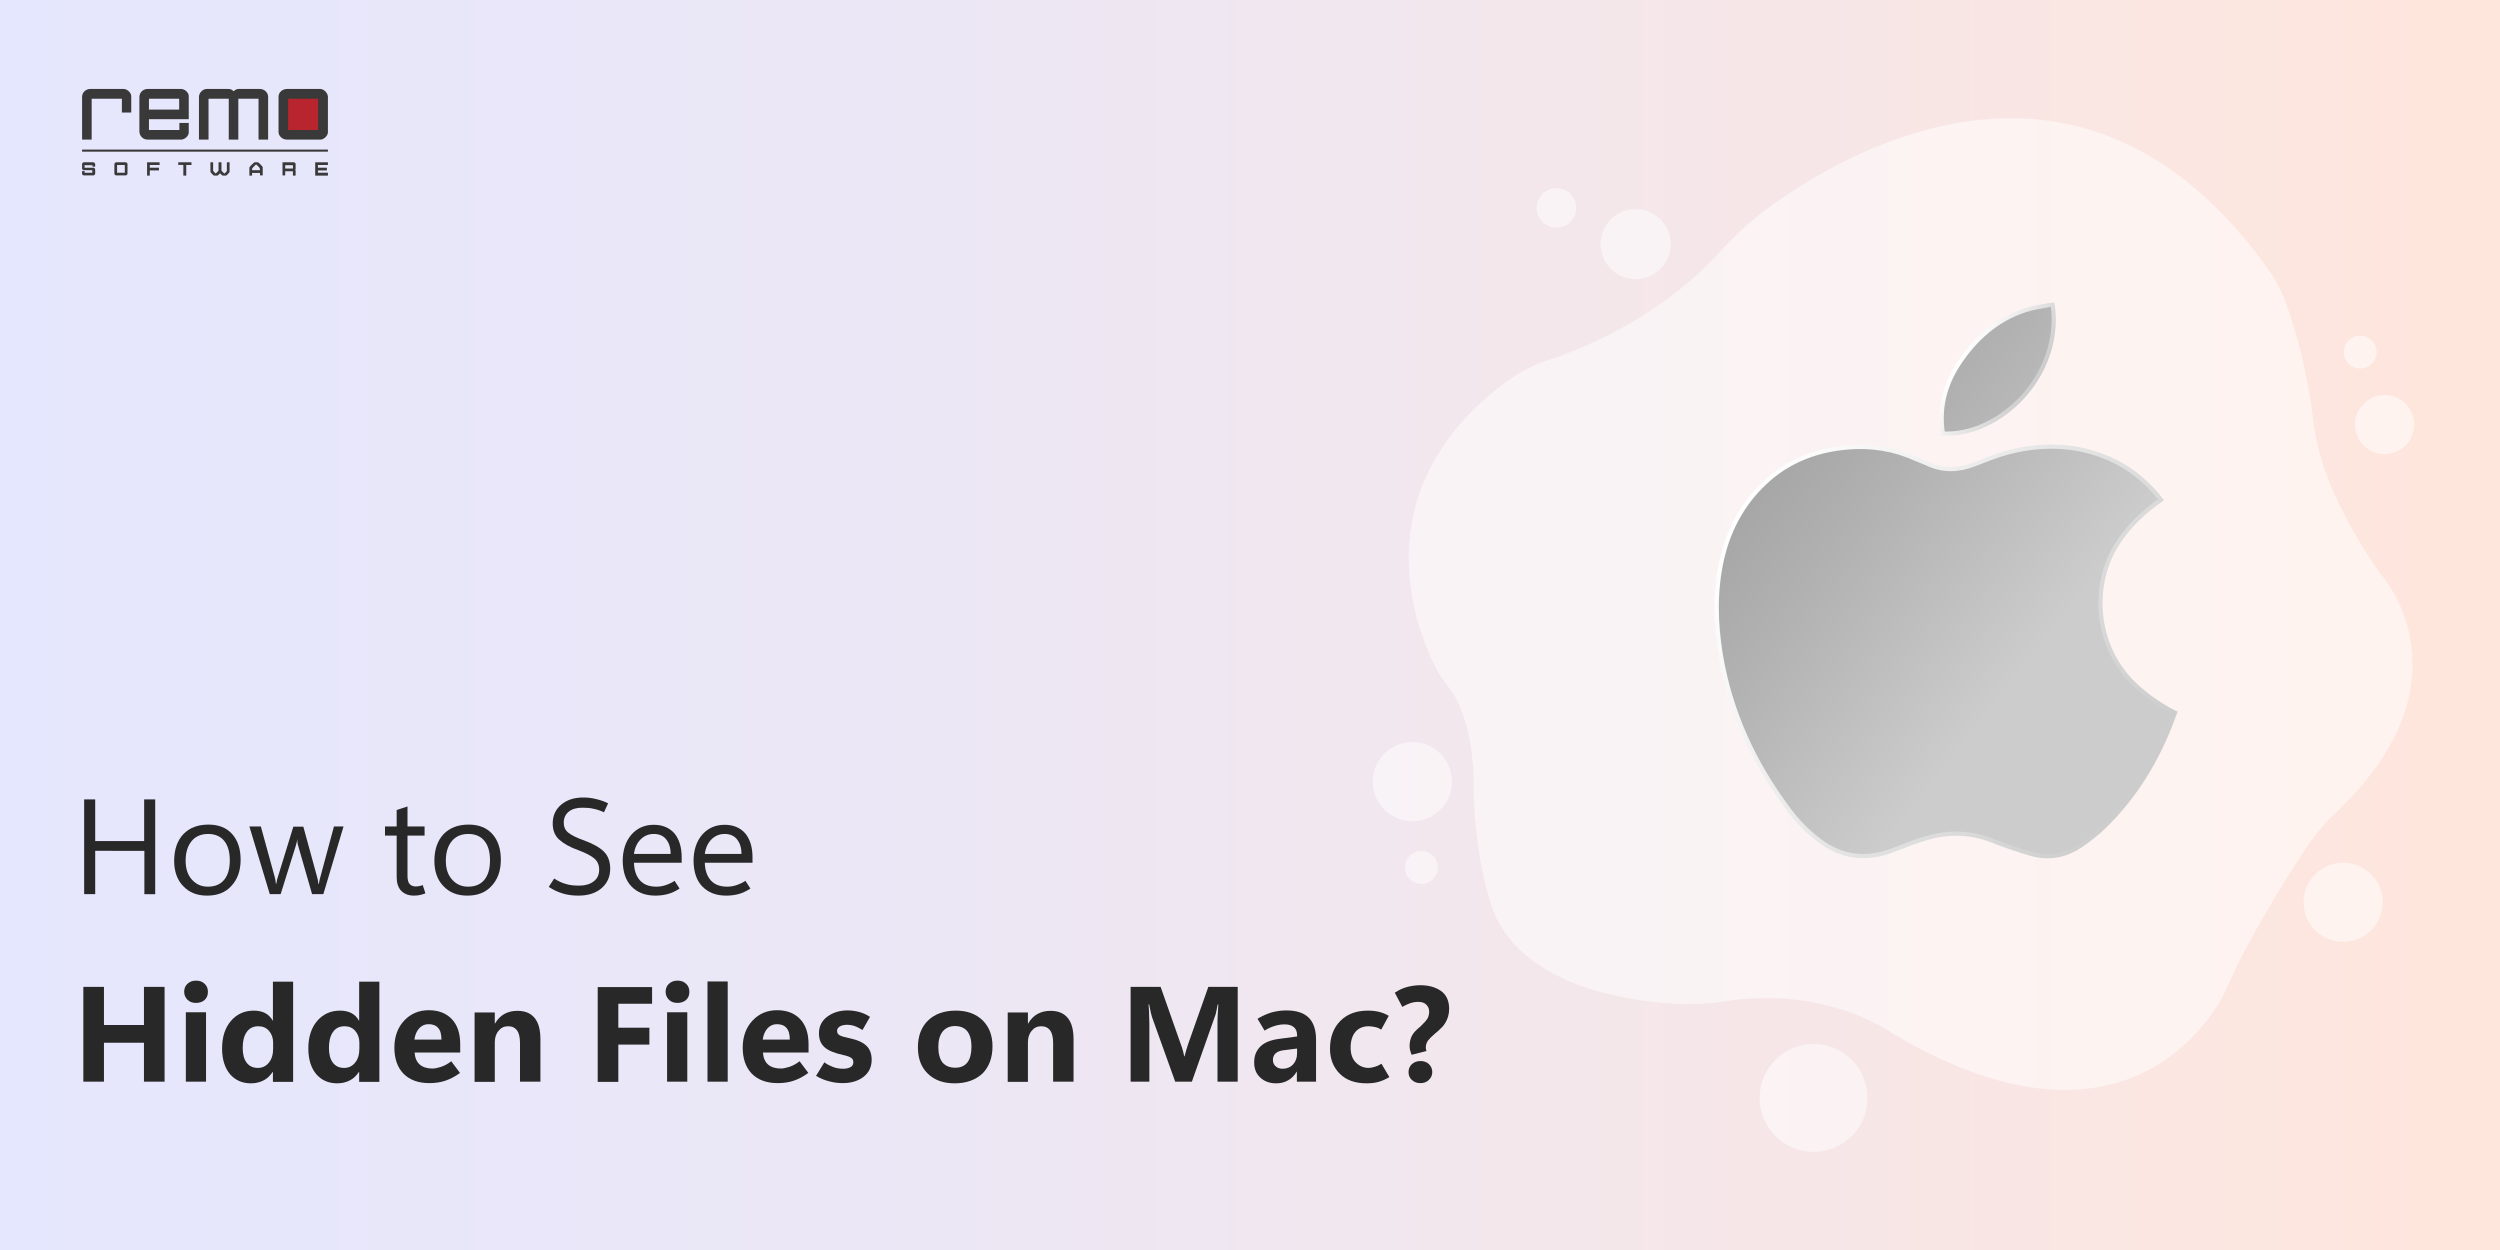 <?xml version="1.0" encoding="utf-8"?>
<!-- Generator: Adobe Illustrator 26.5.3, SVG Export Plug-In . SVG Version: 6.00 Build 0)  -->
<svg version="1.1" id="Layer_1" xmlns="http://www.w3.org/2000/svg" xmlns:xlink="http://www.w3.org/1999/xlink" x="0px" y="0px"
	 viewBox="0 0 1200 600" style="enable-background:new 0 0 1200 600;" xml:space="preserve">
<rect x="0" y="0" width="1200" height="600" fill="#808080" stroke="none"/>
<style type="text/css">
	.st0{fill:url(#SVGID_1_);}
	.st1{opacity:0.5;}
	.st2{fill:#FFFFFF;}
	.st3{fill-rule:evenodd;clip-rule:evenodd;fill:#393939;}
	.st4{fill:#B8252E;}
	.st5{fill:#393939;}
	
		.st6{fill:url(#SVGID_00000023988785131374184330000001609943087641836715_);stroke:url(#SVGID_00000084501607281259263810000013512798159404553377_);stroke-width:2;stroke-miterlimit:10;}
	
		.st7{fill:url(#SVGID_00000048493384822137739000000010536241168656468114_);stroke:url(#SVGID_00000083057283366178651880000013047348431241516193_);stroke-width:2;stroke-miterlimit:10;}
	.st8{fill:#282828;}
</style>
<linearGradient id="SVGID_1_" gradientUnits="userSpaceOnUse" x1="0" y1="-1532" x2="1200" y2="-1532" gradientTransform="matrix(1 0 0 -1 0 -1232)">
	<stop  offset="0" style="stop-color:#E5E7FE"/>
	<stop  offset="0.38" style="stop-color:#ECE7F5"/>
	<stop  offset="1" style="stop-color:#FFE6DC"/>
</linearGradient>
<rect class="st0" width="1200" height="600"/>
<g class="st1">
	<g>
		<path class="st2" d="M1097.4,145.8c3.9,10.9,10,30.8,12.8,54.8c1.3,11.1,4.2,22,8.5,32.3c4.6,11,11.8,25.1,22.7,40.8
			c0.6,0.9,1.3,1.8,2,2.6c5.7,7,40.1,54.6-22,113.6c-5.8,5.5-11,11.7-15.4,18.5c-10.2,15.7-28.2,44.6-37.4,66.5
			c0,0-39.6,92.3-159.3,21.7c-0.7-0.4-1.5-0.9-2.2-1.4c-5.3-3.6-34.5-21.3-78.8-14.6c-9.1,1.4-18.3,1.7-27.5,1
			c-26.1-2-70.7-10.5-84.2-44.8c0,0-9.7-25.6-9.3-64.3c0,0-0.2-28.1-12.2-43c-2.4-3-4.5-6.1-6.2-9.5
			c-10.3-20.6-34.3-84.8,32.9-135.9c0,0,6.9-5.4,15.6-9.2c1.6-0.7,3.2-1.3,4.9-1.8c9.5-2.9,52.1-17.6,83.5-52.5
			c7.5-8.3,15.9-15.8,25-22.3c43.3-30.9,152.5-89.2,238.2,31.3C1092.6,134.6,1095.4,140.1,1097.4,145.8z"/>
		<circle class="st2" cx="1144.6" cy="203.8" r="14.2"/>
		<circle class="st2" cx="1132.9" cy="169" r="7.9"/>
		<circle class="st2" cx="785.1" cy="117.2" r="16.8"/>
		<circle class="st2" cx="747.1" cy="99.8" r="9.5"/>
		<circle class="st2" cx="677.9" cy="375.2" r="19"/>
		<circle class="st2" cx="682.3" cy="416.4" r="7.9"/>
		<circle class="st2" cx="870.5" cy="527" r="25.9"/>
		<circle class="st2" cx="1124.7" cy="433.1" r="19"/>
	</g>
</g>
<g>
	<path class="st3" d="M95.5,46.5V67h4.6V47.4h9.7V67h4.6V47.4h9.7V67h4.6V46.5c0-2.1-1.8-3.8-4-3.8h-10.3c-0.8,0-1.8,0.6-2.2,1.1
		c-0.9-0.6-1.1-1.1-2.6-1.1H99.2C97.3,42.7,95.5,44.6,95.5,46.5z"/>
	<path class="st3" d="M39.4,46.4V67H44V47.4h14.5V54H63v-7.8c0-1.7-1.9-3.5-3.7-3.5h-16C41.2,42.7,39.4,44.4,39.4,46.4z"/>
	<g>
		<rect x="136.6" y="45.5" class="st4" width="17.7" height="18.8"/>
		<path class="st5" d="M153.7,42.7h-15.9c-2.2,0-4.1,1.6-4.1,3.7v17c0,1.9,1.9,3.6,3.9,3.6h16.3c1.6,0,3.5-1.9,3.5-3.5V46.4
			C157.3,44.6,155.5,42.7,153.7,42.7z M152.7,62.4h-14.4v-15h14.4V62.4L152.7,62.4z"/>
	</g>
	<rect x="39.4" y="71.8" class="st3" width="118" height="1"/>
	<path class="st5" d="M90.6,57.2V46.1c0-1.7-1.9-3.4-3.7-3.4h-16c-2.3,0-4,1.7-4,4V63c0,2.2,1.7,4,3.9,4H87c1.7,0,3.6-1.8,3.6-3.4
		V59h-4.5v3.4H71.5v-5.2H90.6L90.6,57.2z M71.5,47.4H86v5.2H71.5V47.4z"/>
	<path class="st3" d="M101,82.5c0,0.2,1.5,1.8,1.7,1.8h1.6c0.4,0,1-0.9,1.3-1.1c0.3,0.2,1,1.1,1.3,1.1h1.6c0.2,0,1.7-1.5,1.7-1.8
		v-4.6h-1.3V82c0,0.3-1,1.2-1.2,1.3c-0.2-0.2-1.4-1.2-1.4-1.5v-3.9h-1.4v3.9c0,0.3-1.2,1.4-1.4,1.5c-0.2-0.3-1.2-1.1-1.2-1.4v-4H101
		V82.5L101,82.5z"/>
	<path class="st3" d="M39.4,78.8V81c0,0.2,0.5,0.7,0.7,0.7h4.2v1.2h-3.7v-0.8h-1.2v1.4c0,0.3,0.5,0.7,0.9,0.7h4.5
		c0.6,0,0.9-0.5,0.9-1.1v-1.5c0-0.6-0.3-1.1-0.9-1.1h-4.2v-1.2h3.8V80h1.3v-1.1c0-0.6-0.5-1-1-1h-4.4C39.8,77.9,39.4,78.3,39.4,78.8
		z"/>
	<polygon class="st3" points="88,79.2 88,84.3 89.4,84.3 89.4,79.2 91.9,79.2 91.9,77.9 85.6,77.9 85.6,78.1 85.6,79.1 	"/>
	<path class="st5" d="M60.3,77.9h-4.4c-0.5,0-1,0.4-1,0.9v4.5c0,0.5,0.4,0.9,0.9,0.9h4.5c0.5,0,0.9-0.4,0.9-0.9v-4.5
		C61.2,78.3,60.8,77.9,60.3,77.9z M59.9,82.9h-3.7v-3.7h3.7V82.9L59.9,82.9z"/>
	<path class="st5" d="M123.8,77.9h-1.6c-0.3,0-2.5,2.2-2.5,2.5v3.9h1.3V83h3.8v1.2h1.3v-4C126.1,80,124.1,77.9,123.8,77.9z
		 M124.8,81.7H121V81c0-0.3,1.6-1.8,1.9-2.1c0.3,0.2,1.8,1.6,1.8,1.9L124.8,81.7L124.8,81.7z"/>
	<path class="st5" d="M141.9,78.8c0-0.5-0.4-0.9-0.9-0.9h-5.4v6.3h1.3v-2h3.7v2.1h1.3v-2.4c0-0.2-0.1-0.2-0.2-0.4
		c0.1-0.2,0.2-0.2,0.2-0.4L141.9,78.8L141.9,78.8z M140.6,80.9h-3.7v-1.6h3.7V80.9z"/>
	<polygon class="st3" points="88,79.2 85.6,79.1 85.6,78.1 85.6,77.9 85.4,79.2 	"/>
	<polygon class="st5" points="71.9,80.5 71.9,79.2 76.6,79.2 76.6,77.9 70.6,77.9 70.6,84.3 71.9,84.3 71.9,81.8 76.3,81.8 
		76.3,80.5 	"/>
	<polygon class="st5" points="152.6,80.5 152.6,79.2 157.4,79.2 157.4,77.9 151.3,77.9 151.3,84.3 157.4,84.3 157.4,82.9 
		152.6,82.9 152.6,81.8 156.9,81.8 156.9,80.5 	"/>
</g>
<g>
	
		<linearGradient id="SVGID_00000145738359494067546860000000408380924427367864_" gradientUnits="userSpaceOnUse" x1="556.121" y1="-1239.775" x2="965.653" y2="-1560.456" gradientTransform="matrix(1 0 0 -1 0 -1232)">
		<stop  offset="0" style="stop-color:#666666"/>
		<stop  offset="0.168" style="stop-color:#6F6F6F"/>
		<stop  offset="0.445" style="stop-color:#888888"/>
		<stop  offset="0.795" style="stop-color:#B1B1B1"/>
		<stop  offset="1" style="stop-color:#CCCCCC"/>
	</linearGradient>
	
		<linearGradient id="SVGID_00000052789210394642442390000015293384295881698698_" gradientUnits="userSpaceOnUse" x1="1035.093" y1="-1597.025" x2="832.979" y2="-1480.334" gradientTransform="matrix(1 0 0 -1 0 -1232)">
		<stop  offset="0" style="stop-color:#CCCCCC"/>
		<stop  offset="1" style="stop-color:#FFFFFF"/>
	</linearGradient>
	
		<path style="fill:url(#SVGID_00000145738359494067546860000000408380924427367864_);stroke:url(#SVGID_00000052789210394642442390000015293384295881698698_);stroke-width:2;stroke-miterlimit:10;" d="
		M1037.3,239.9c-0.7,0.5-1.3,1-2,1.4c-8.5,6.3-15.9,13.7-21,23.2c-10.1,18.8-8.3,46.5,10.6,64.3c5.3,5,11.2,9.1,17.5,12.5
		c0.5,0.3,1,0.5,1.6,0.8c-0.4,1.1-0.8,2.1-1.2,3.2c-7.3,19.5-17.8,36.9-32.8,51.5c-3.3,3.2-6.9,6-10.6,8.6c-7.8,5.5-16.3,7-25.4,4.2
		c-5.9-1.8-11.7-3.7-17.4-6c-10.5-4.2-21.2-4.5-31.9-1.3c-5.2,1.5-10.3,3.5-15.4,5.5c-12.7,5.1-24.7,4.1-35.8-4.2
		c-5.8-4.3-10.8-9.5-15.1-15.3c-16.5-22.1-27.8-46.5-32.4-73.9c-2.5-15.2-2.9-30.6,0.5-45.8c3.5-15.4,10.9-28.6,23-39
		c10.7-9.1,23.3-13.6,37.2-14.8c11.5-1,22.4,0.7,32.9,5.5c1.9,0.8,3.8,1.5,5.6,2.3c7.4,3.5,14.7,3.2,22.2,0.4
		c5.5-2.1,11-4.4,16.7-5.9c17.6-4.5,34.9-3.7,51.4,4.5C1024.2,226,1031.3,232.3,1037.3,239.9z"/>
	
		<linearGradient id="SVGID_00000005238066296232646630000002293224451561962627_" gradientUnits="userSpaceOnUse" x1="626.994" y1="-1149.265" x2="1036.526" y2="-1469.946" gradientTransform="matrix(1 0 0 -1 0 -1232)">
		<stop  offset="0" style="stop-color:#666666"/>
		<stop  offset="0.168" style="stop-color:#6F6F6F"/>
		<stop  offset="0.445" style="stop-color:#888888"/>
		<stop  offset="0.795" style="stop-color:#B1B1B1"/>
		<stop  offset="1" style="stop-color:#CCCCCC"/>
	</linearGradient>
	
		<linearGradient id="SVGID_00000160883581088107510150000003079725687488864687_" gradientUnits="userSpaceOnUse" x1="975.737" y1="-1418.868" x2="942.823" y2="-1399.865" gradientTransform="matrix(1 0 0 -1 0 -1232)">
		<stop  offset="0" style="stop-color:#CCCCCC"/>
		<stop  offset="1" style="stop-color:#FFFFFF"/>
	</linearGradient>
	
		<path style="fill:url(#SVGID_00000005238066296232646630000002293224451561962627_);stroke:url(#SVGID_00000160883581088107510150000003079725687488864687_);stroke-width:2;stroke-miterlimit:10;" d="
		M932.6,208.1c-1.9-12.2,0.9-23.3,7.6-33.5c7.9-11.9,18.1-21.2,31.9-25.7c3.9-1.3,8.1-1.8,12.2-2.6c0.3-0.1,0.7,0,1,0
		C990,180.4,959.7,209.5,932.6,208.1z"/>
</g>
<g>
	<g>
		<path class="st8" d="M74.6,429.2h-5.3v-20.8H45.7v20.8h-5.3v-45.5h5.3v20h23.5v-20h5.3V429.2z"/>
		<path class="st8" d="M99.4,429.9c-4.8,0-8.6-1.5-11.5-4.6c-2.9-3-4.3-7.1-4.3-12.1c0-5.4,1.5-9.7,4.4-12.8c3-3.1,7-4.6,12.1-4.6
			c4.8,0,8.6,1.5,11.3,4.5c2.7,3,4.1,7.1,4.1,12.4c0,5.2-1.5,9.4-4.4,12.5C108.3,428.4,104.3,429.9,99.4,429.9z M99.8,425.6
			c3.4,0,6-1.1,7.8-3.3c1.8-2.2,2.7-5.3,2.7-9.3c0-4.1-0.9-7.2-2.7-9.4c-1.8-2.2-4.4-3.3-7.7-3.3c-3.3,0-6,1.1-7.9,3.4
			c-1.9,2.3-2.9,5.4-2.9,9.4c0,3.9,1,6.9,3,9.1S96.5,425.6,99.8,425.6z"/>
		<path class="st8" d="M164.9,396.7l-9.7,32.5h-5.4l-6.7-23.3c-0.2-0.6-0.3-1.1-0.3-1.5c-0.1-0.4-0.1-0.9-0.1-1.4h-0.1
			c0,0.5-0.1,1-0.2,1.4c-0.1,0.4-0.3,0.9-0.4,1.5l-7.3,23.3h-5.2l-9.8-32.5h5.5l6.7,24.4c0.1,0.4,0.2,0.8,0.3,1.3s0.1,1,0.2,1.7h0.3
			c0-0.5,0.1-0.9,0.2-1.4c0.1-0.5,0.2-1,0.4-1.5l7.5-24.4h4.8l6.7,24.5c0.1,0.4,0.2,0.8,0.3,1.3c0.1,0.5,0.1,1,0.2,1.6h0.3
			c0-0.4,0.1-0.9,0.2-1.4c0.1-0.5,0.2-1,0.4-1.6l6.6-24.5H164.9z"/>
		<path class="st8" d="M204.2,428.8c-0.9,0.4-1.8,0.6-2.6,0.8c-0.9,0.2-1.8,0.3-2.9,0.3c-2.6,0-4.6-0.8-6.1-2.3s-2.2-3.8-2.2-6.7
			v-19.8h-5.6v-4.4h5.6v-7.9l5.2-1.7v9.6h8.2v4.4h-8.2v19.2c0,1.9,0.3,3.2,1,4c0.7,0.8,1.7,1.2,3,1.2c0.6,0,1.2-0.1,1.8-0.2
			c0.6-0.1,1.1-0.3,1.5-0.5L204.2,428.8z"/>
		<path class="st8" d="M224.3,429.9c-4.8,0-8.6-1.5-11.5-4.6c-2.9-3-4.3-7.1-4.3-12.1c0-5.4,1.5-9.7,4.4-12.8c3-3.1,7-4.6,12.1-4.6
			c4.8,0,8.6,1.5,11.3,4.5c2.7,3,4.1,7.1,4.1,12.4c0,5.2-1.5,9.4-4.4,12.5C233.2,428.4,229.2,429.9,224.3,429.9z M224.7,425.6
			c3.4,0,6-1.1,7.8-3.3c1.8-2.2,2.7-5.3,2.7-9.3c0-4.1-0.9-7.2-2.7-9.4c-1.8-2.2-4.4-3.3-7.7-3.3c-3.3,0-6,1.1-7.9,3.4
			c-1.9,2.3-2.9,5.4-2.9,9.4c0,3.9,1,6.9,3,9.1S221.4,425.6,224.7,425.6z"/>
		<path class="st8" d="M263.4,425.7l2.6-4c1.9,1.2,3.7,2.1,5.6,2.6c1.9,0.6,4,0.8,6.5,0.8c2.8,0,5.1-0.7,6.8-2
			c1.8-1.3,2.7-3.2,2.7-5.7c0-2.2-0.8-4-2.3-5.3c-1.5-1.3-4-2.6-7.4-3.9c-4.3-1.5-7.4-3.3-9.5-5.2c-2.1-1.9-3.1-4.5-3.1-7.7
			c0-3.7,1.3-6.7,4-9c2.7-2.3,6.2-3.5,10.6-3.5c2,0,4,0.2,6,0.7c1.9,0.4,4,1.1,6,2.1l-2,4.3c-1.7-0.8-3.4-1.4-5.1-1.7
			c-1.6-0.4-3.4-0.5-5.3-0.5c-2.7,0-4.9,0.6-6.5,1.9s-2.4,3.1-2.4,5.3c0,2,0.7,3.6,2.2,4.8s3.9,2.4,7.3,3.6c4.6,1.7,7.8,3.5,9.8,5.5
			c2,2,3,4.8,3,8.2c0,3.7-1.3,6.8-4,9.2s-6.4,3.7-11.2,3.7c-2.7,0-5.2-0.3-7.5-1S265.6,427.2,263.4,425.7z"/>
		<path class="st8" d="M327.3,414.1h-23c0.1,3.7,1.1,6.5,2.9,8.5s4.4,3,7.8,3c1.5,0,2.9-0.2,4.4-0.7s2.9-1.1,4.4-2.1l2.4,3.7
			c-1.8,1.2-3.7,2.1-5.5,2.6s-3.9,0.8-6.1,0.8c-4.9,0-8.7-1.5-11.5-4.4c-2.8-2.9-4.1-7-4.2-12.2c0-5.2,1.4-9.4,4.1-12.6
			c2.8-3.2,6.4-4.8,10.8-4.8c4.2,0,7.5,1.4,9.9,4.1c2.3,2.8,3.5,6.6,3.5,11.5V414.1z M321.9,409.8c0-3-0.8-5.3-2.2-7
			c-1.4-1.7-3.4-2.5-5.9-2.5c-2.5,0-4.6,0.9-6.3,2.6s-2.8,4-3.2,7H321.9z"/>
		<path class="st8" d="M361.3,414.1h-23c0.1,3.7,1.1,6.5,2.9,8.5s4.4,3,7.8,3c1.5,0,2.9-0.2,4.4-0.7s2.9-1.1,4.4-2.1l2.4,3.7
			c-1.8,1.2-3.7,2.1-5.5,2.6s-3.9,0.8-6.1,0.8c-4.9,0-8.7-1.5-11.5-4.4c-2.8-2.9-4.1-7-4.2-12.2c0-5.2,1.4-9.4,4.1-12.6
			c2.8-3.2,6.4-4.8,10.8-4.8c4.2,0,7.5,1.4,9.9,4.1c2.3,2.8,3.5,6.6,3.5,11.5V414.1z M355.9,409.8c0-3-0.8-5.3-2.2-7
			c-1.4-1.7-3.4-2.5-5.9-2.5c-2.5,0-4.6,0.9-6.3,2.6s-2.8,4-3.2,7H355.9z"/>
		<path class="st8" d="M79,519.2h-9.9v-18.7H49.9v18.7H40v-45.5h9.9v18.3h19.2v-18.3H79V519.2z"/>
		<path class="st8" d="M94.1,481.4c-1.7,0-3.1-0.5-4.1-1.5s-1.6-2.3-1.6-3.8c0-1.6,0.5-2.9,1.6-3.9c1.1-1,2.4-1.5,4.1-1.5
			c1.7,0,3.1,0.5,4.1,1.5c1.1,1,1.6,2.3,1.6,3.9c0,1.6-0.5,2.9-1.6,3.9C97.2,480.9,95.8,481.4,94.1,481.4z M98.9,519.2h-9.7v-33.3
			h9.7V519.2z"/>
		<path class="st8" d="M130.9,514.5c-1.2,1.8-2.6,3.2-4.4,4.1c-1.7,0.9-3.8,1.4-6.1,1.4c-4.1,0-7.5-1.5-10-4.4
			c-2.5-3-3.8-7.1-3.8-12.3c0-5.5,1.4-9.9,4.2-13.2s6.5-5,11-5c2.1,0,4,0.4,5.5,1.2s2.7,2,3.6,3.6h0.1v-18.7h9.7v48.1H131v-4.7
			H130.9z M116.5,503c0,3.1,0.6,5.4,1.9,7.1c1.3,1.7,3.1,2.5,5.4,2.5c2.2,0,4-0.9,5.3-2.6c1.4-1.7,2-4,2-6.8v-2.8
			c0-2.2-0.7-4.1-2-5.6c-1.3-1.5-3-2.2-5.1-2.2c-2.4,0-4.3,0.9-5.6,2.8S116.5,499.7,116.5,503z"/>
		<path class="st8" d="M172.3,514.5c-1.2,1.8-2.6,3.2-4.4,4.1c-1.7,0.9-3.8,1.4-6.1,1.4c-4.1,0-7.5-1.5-10-4.4
			c-2.5-3-3.8-7.1-3.8-12.3c0-5.5,1.4-9.9,4.2-13.2s6.5-5,11-5c2.1,0,4,0.4,5.5,1.2s2.7,2,3.6,3.6h0.1v-18.7h9.7v48.1h-9.7v-4.7
			H172.3z M157.9,503c0,3.1,0.6,5.4,1.9,7.1c1.3,1.7,3.1,2.5,5.4,2.5c2.2,0,4-0.9,5.3-2.6c1.4-1.7,2-4,2-6.8v-2.8
			c0-2.2-0.7-4.1-2-5.6c-1.3-1.5-3-2.2-5.1-2.2c-2.4,0-4.3,0.9-5.6,2.8S157.9,499.7,157.9,503z"/>
		<path class="st8" d="M220.9,505.2H199c0.2,2.6,1,4.5,2.5,5.8c1.5,1.3,3.6,1.9,6.2,1.9c1,0,2.3-0.3,4-0.8c1.7-0.6,3.3-1.4,4.9-2.7
			l4.2,5.6c-2.3,1.7-4.6,2.9-6.9,3.7c-2.3,0.8-4.9,1.2-7.8,1.2c-5.3,0-9.4-1.5-12.4-4.5c-2.9-3-4.4-7.2-4.4-12.5
			c0-5.3,1.6-9.7,4.7-13s7-5,11.8-5c4.6,0,8.3,1.4,11,4.2c2.7,2.8,4.1,6.8,4.1,12.1V505.2z M211.9,499.1c0-2.6-0.5-4.5-1.6-5.7
			c-1-1.2-2.6-1.8-4.6-1.8c-1.8,0-3.3,0.7-4.5,2s-2,3.2-2.3,5.4H211.9z"/>
		<path class="st8" d="M259.3,519.2h-9.7v-18.6c0-2.7-0.5-4.7-1.4-6c-1-1.3-2.4-2-4.3-2c-1.9,0-3.4,0.7-4.6,2.2
			c-1.2,1.4-1.8,3.3-1.8,5.5v19h-9.7v-33.3h9.7v5.3h0.1c1.2-2.1,2.7-3.6,4.5-4.6c1.8-1,3.9-1.5,6.2-1.5c3.7,0,6.4,1.1,8.3,3.4
			s2.8,5.7,2.8,10.3V519.2z"/>
		<path class="st8" d="M313,481.8h-16.2v11.5h14.9v8.1h-14.9v17.9h-9.9v-45.5H313V481.8z"/>
		<path class="st8" d="M325.2,481.4c-1.7,0-3.1-0.5-4.1-1.5s-1.6-2.3-1.6-3.8c0-1.6,0.5-2.9,1.6-3.9c1.1-1,2.4-1.5,4.1-1.5
			c1.7,0,3.1,0.5,4.1,1.5c1.1,1,1.6,2.3,1.6,3.9c0,1.6-0.5,2.9-1.6,3.9C328.2,480.9,326.9,481.4,325.2,481.4z M329.9,519.2h-9.7
			v-33.3h9.7V519.2z"/>
		<path class="st8" d="M339.6,519.2v-48.1h9.7v48.1H339.6z"/>
		<path class="st8" d="M388.1,505.2h-21.9c0.2,2.6,1,4.5,2.5,5.8c1.5,1.3,3.6,1.9,6.2,1.9c1,0,2.3-0.3,4-0.8
			c1.7-0.6,3.3-1.4,4.9-2.7l4.2,5.6c-2.3,1.7-4.6,2.9-6.9,3.7c-2.3,0.8-4.9,1.2-7.8,1.2c-5.3,0-9.4-1.5-12.4-4.5
			c-2.9-3-4.4-7.2-4.4-12.5c0-5.3,1.6-9.7,4.7-13s7-5,11.8-5c4.6,0,8.3,1.4,11,4.2c2.7,2.8,4.1,6.8,4.1,12.1V505.2z M379.1,499.1
			c0-2.6-0.5-4.5-1.6-5.7c-1-1.2-2.6-1.8-4.6-1.8c-1.8,0-3.3,0.7-4.5,2s-2,3.2-2.3,5.4H379.1z"/>
		<path class="st8" d="M391.7,516.4l4-6.5c1.1,0.9,2.5,1.6,4,2.2c1.5,0.6,3.2,0.9,5.1,0.9c1.4,0,2.6-0.3,3.5-0.8s1.3-1.3,1.3-2.4
			c0-0.8-0.3-1.5-1-2s-2-1-3.9-1.4c-4.1-0.9-7.1-2.1-8.9-3.7c-1.8-1.6-2.7-3.8-2.7-6.7c0-3.3,1.3-6,4-8c2.7-2,5.9-3,9.8-3
			c2,0,3.9,0.3,5.7,0.8c1.8,0.5,3.5,1.3,5,2.3l-3.6,6.3c-1.4-0.8-2.6-1.5-3.8-1.9c-1.2-0.4-2.4-0.6-3.6-0.6c-1.4,0-2.6,0.3-3.5,0.8
			c-0.9,0.6-1.3,1.3-1.3,2.1c0,1,0.4,1.7,1.2,2.1c0.8,0.5,2.3,0.9,4.6,1.4c3.8,0.8,6.6,2,8.3,3.7c1.7,1.6,2.5,3.9,2.5,6.7
			c0,3.4-1.3,6.1-3.8,8.1s-5.9,3.1-10.1,3.1c-2.3,0-4.5-0.3-6.6-0.9C395.8,518.5,393.7,517.6,391.7,516.4z"/>
		<path class="st8" d="M458.2,520c-5.5,0-9.8-1.6-12.9-4.7c-3.2-3.1-4.7-7.3-4.7-12.6c0-5.5,1.7-9.8,4.9-12.9s7.7-4.7,13.3-4.7
			c5.5,0,9.7,1.6,12.9,4.7c3.1,3.1,4.7,7.2,4.7,12.4c0,5.5-1.6,9.8-4.8,13.1C468.2,518.4,463.8,520,458.2,520z M458.6,512.5
			c2.6,0,4.5-0.9,5.8-2.6c1.3-1.7,1.9-4.3,1.9-7.6c0-3.2-0.7-5.6-2-7.3c-1.3-1.6-3.3-2.5-5.9-2.5c-2.5,0-4.5,0.9-5.9,2.6
			c-1.4,1.8-2.1,4.2-2.1,7.4c0,3.3,0.7,5.8,2,7.5C453.9,511.7,455.9,512.5,458.6,512.5z"/>
		<path class="st8" d="M515.2,519.2h-9.7v-18.6c0-2.7-0.5-4.7-1.4-6c-1-1.3-2.4-2-4.3-2c-1.9,0-3.4,0.7-4.6,2.2
			c-1.2,1.4-1.8,3.3-1.8,5.5v19h-9.7v-33.3h9.7v5.3h0.1c1.2-2.1,2.7-3.6,4.5-4.6c1.8-1,3.9-1.5,6.2-1.5c3.7,0,6.4,1.1,8.3,3.4
			s2.8,5.7,2.8,10.3V519.2z"/>
		<path class="st8" d="M594.2,519.2h-9.8v-27.4c0-1.5,0-3,0.1-4.6s0.2-3.3,0.3-5.1h-0.3c-0.3,1.4-0.5,2.5-0.7,3.5
			c-0.2,1-0.4,1.8-0.7,2.4l-11,31.2h-8L553,488.3c-0.1-0.4-0.3-1.2-0.6-2.2c-0.2-1-0.5-2.4-0.8-4h-0.3c0.2,2.1,0.3,4.2,0.3,6.1
			c0.1,1.9,0.1,3.8,0.1,5.5v25.5h-9v-45.5h14.4l9.6,27.3c0.4,1,0.7,2,1,3c0.3,1,0.5,2,0.7,3h0.2c0.3-1.2,0.6-2.2,0.9-3.3
			c0.3-1,0.6-1.9,0.9-2.8l9.6-27.2h14.1V519.2z"/>
		<path class="st8" d="M631.7,519.2h-9.2v-4.8h-0.1c-1.1,1.9-2.5,3.3-4.2,4.2c-1.7,1-3.6,1.4-5.7,1.4c-3,0-5.5-0.9-7.5-2.7
			s-3-4.2-3-7.4c0-3.1,1-5.6,3-7.6s5.2-3.2,9.4-3.7l8.2-1.1v-0.6c0-1.7-0.5-3-1.6-3.9c-1.1-0.9-2.5-1.3-4.4-1.3
			c-1.4,0-2.9,0.2-4.6,0.7c-1.7,0.5-3.3,1.2-5,2.3l-3.4-5.7c2.2-1.3,4.4-2.3,6.6-3c2.2-0.6,4.6-1,7.3-1c4.8,0,8.4,1.2,10.7,3.5
			c2.3,2.3,3.5,5.8,3.5,10.5V519.2z M622.6,505.6v-2.3l-6.3,0.8c-1.8,0.2-3.1,0.7-4,1.5c-0.9,0.8-1.3,1.9-1.3,3.2
			c0,1.2,0.4,2.2,1.3,3c0.8,0.8,2,1.2,3.4,1.2c2,0,3.7-0.7,5-2.1C621.9,509.6,622.6,507.8,622.6,505.6z"/>
		<path class="st8" d="M666.9,517c-1.7,1-3.4,1.8-5.2,2.3c-1.8,0.5-3.6,0.7-5.7,0.7c-5.5,0-9.8-1.5-12.9-4.6
			c-3.1-3.1-4.7-7.1-4.7-12c0-5.6,1.7-10.1,5-13.4c3.3-3.3,7.7-4.9,13.2-4.9c2,0,3.8,0.2,5.4,0.6c1.6,0.4,3.1,1,4.6,1.9l-3.6,6.6
			c-1-0.6-1.9-1-2.9-1.2c-1-0.2-2-0.4-3.1-0.4c-2.7,0-4.9,0.9-6.4,2.7c-1.5,1.8-2.3,4.3-2.3,7.5c0,3.1,0.8,5.5,2.5,7.2
			s3.7,2.6,6.2,2.6c0.7,0,1.7-0.2,2.8-0.5c1.1-0.3,2.2-0.8,3.3-1.5L666.9,517z"/>
		<path class="st8" d="M677.6,506.3c-0.3-0.6-0.5-1.3-0.7-2c-0.2-0.7-0.3-1.5-0.3-2.2c0-1.9,0.4-3.5,1.1-4.9s1.9-2.6,3.3-3.8
			c0.8-0.7,1.5-1.3,2.1-2c0.6-0.6,1.2-1.2,1.6-1.8c0.5-0.6,0.8-1.2,1-1.9c0.2-0.6,0.3-1.4,0.3-2.2c0-1.3-0.5-2.4-1.4-3.3
			c-0.9-0.9-2.2-1.3-3.8-1.3c-1.4,0-2.6,0.2-3.8,0.6c-1.2,0.4-2.5,1-3.9,1.8l-3.6-6.8c2.1-1.4,4.1-2.3,6.1-2.8
			c2-0.5,4.1-0.8,6.2-0.8c3.9,0,7.2,0.9,9.8,2.7c2.6,1.8,4,4.7,4,8.7c0,1.3-0.2,2.5-0.5,3.6c-0.3,1.1-0.8,2.1-1.3,3
			c-0.6,1-1.3,1.9-2.2,2.7c-0.8,0.9-1.8,1.7-2.9,2.6c-1.4,1.2-2.5,2.3-3.2,3.2c-0.7,1-1.1,2-1.1,3.3c0,0.4,0,0.7,0.1,1
			c0.1,0.3,0.1,0.6,0.2,0.8L677.6,506.3z M681.8,519.9c-1.7,0-3-0.5-4.1-1.5s-1.6-2.3-1.6-3.8c0-1.5,0.5-2.8,1.6-3.8
			s2.5-1.5,4.1-1.5c1.7,0,3.1,0.5,4.1,1.5s1.6,2.3,1.6,3.8c0,1.5-0.6,2.8-1.7,3.8C684.8,519.4,683.5,519.9,681.8,519.9z"/>
	</g>
</g>
</svg>
